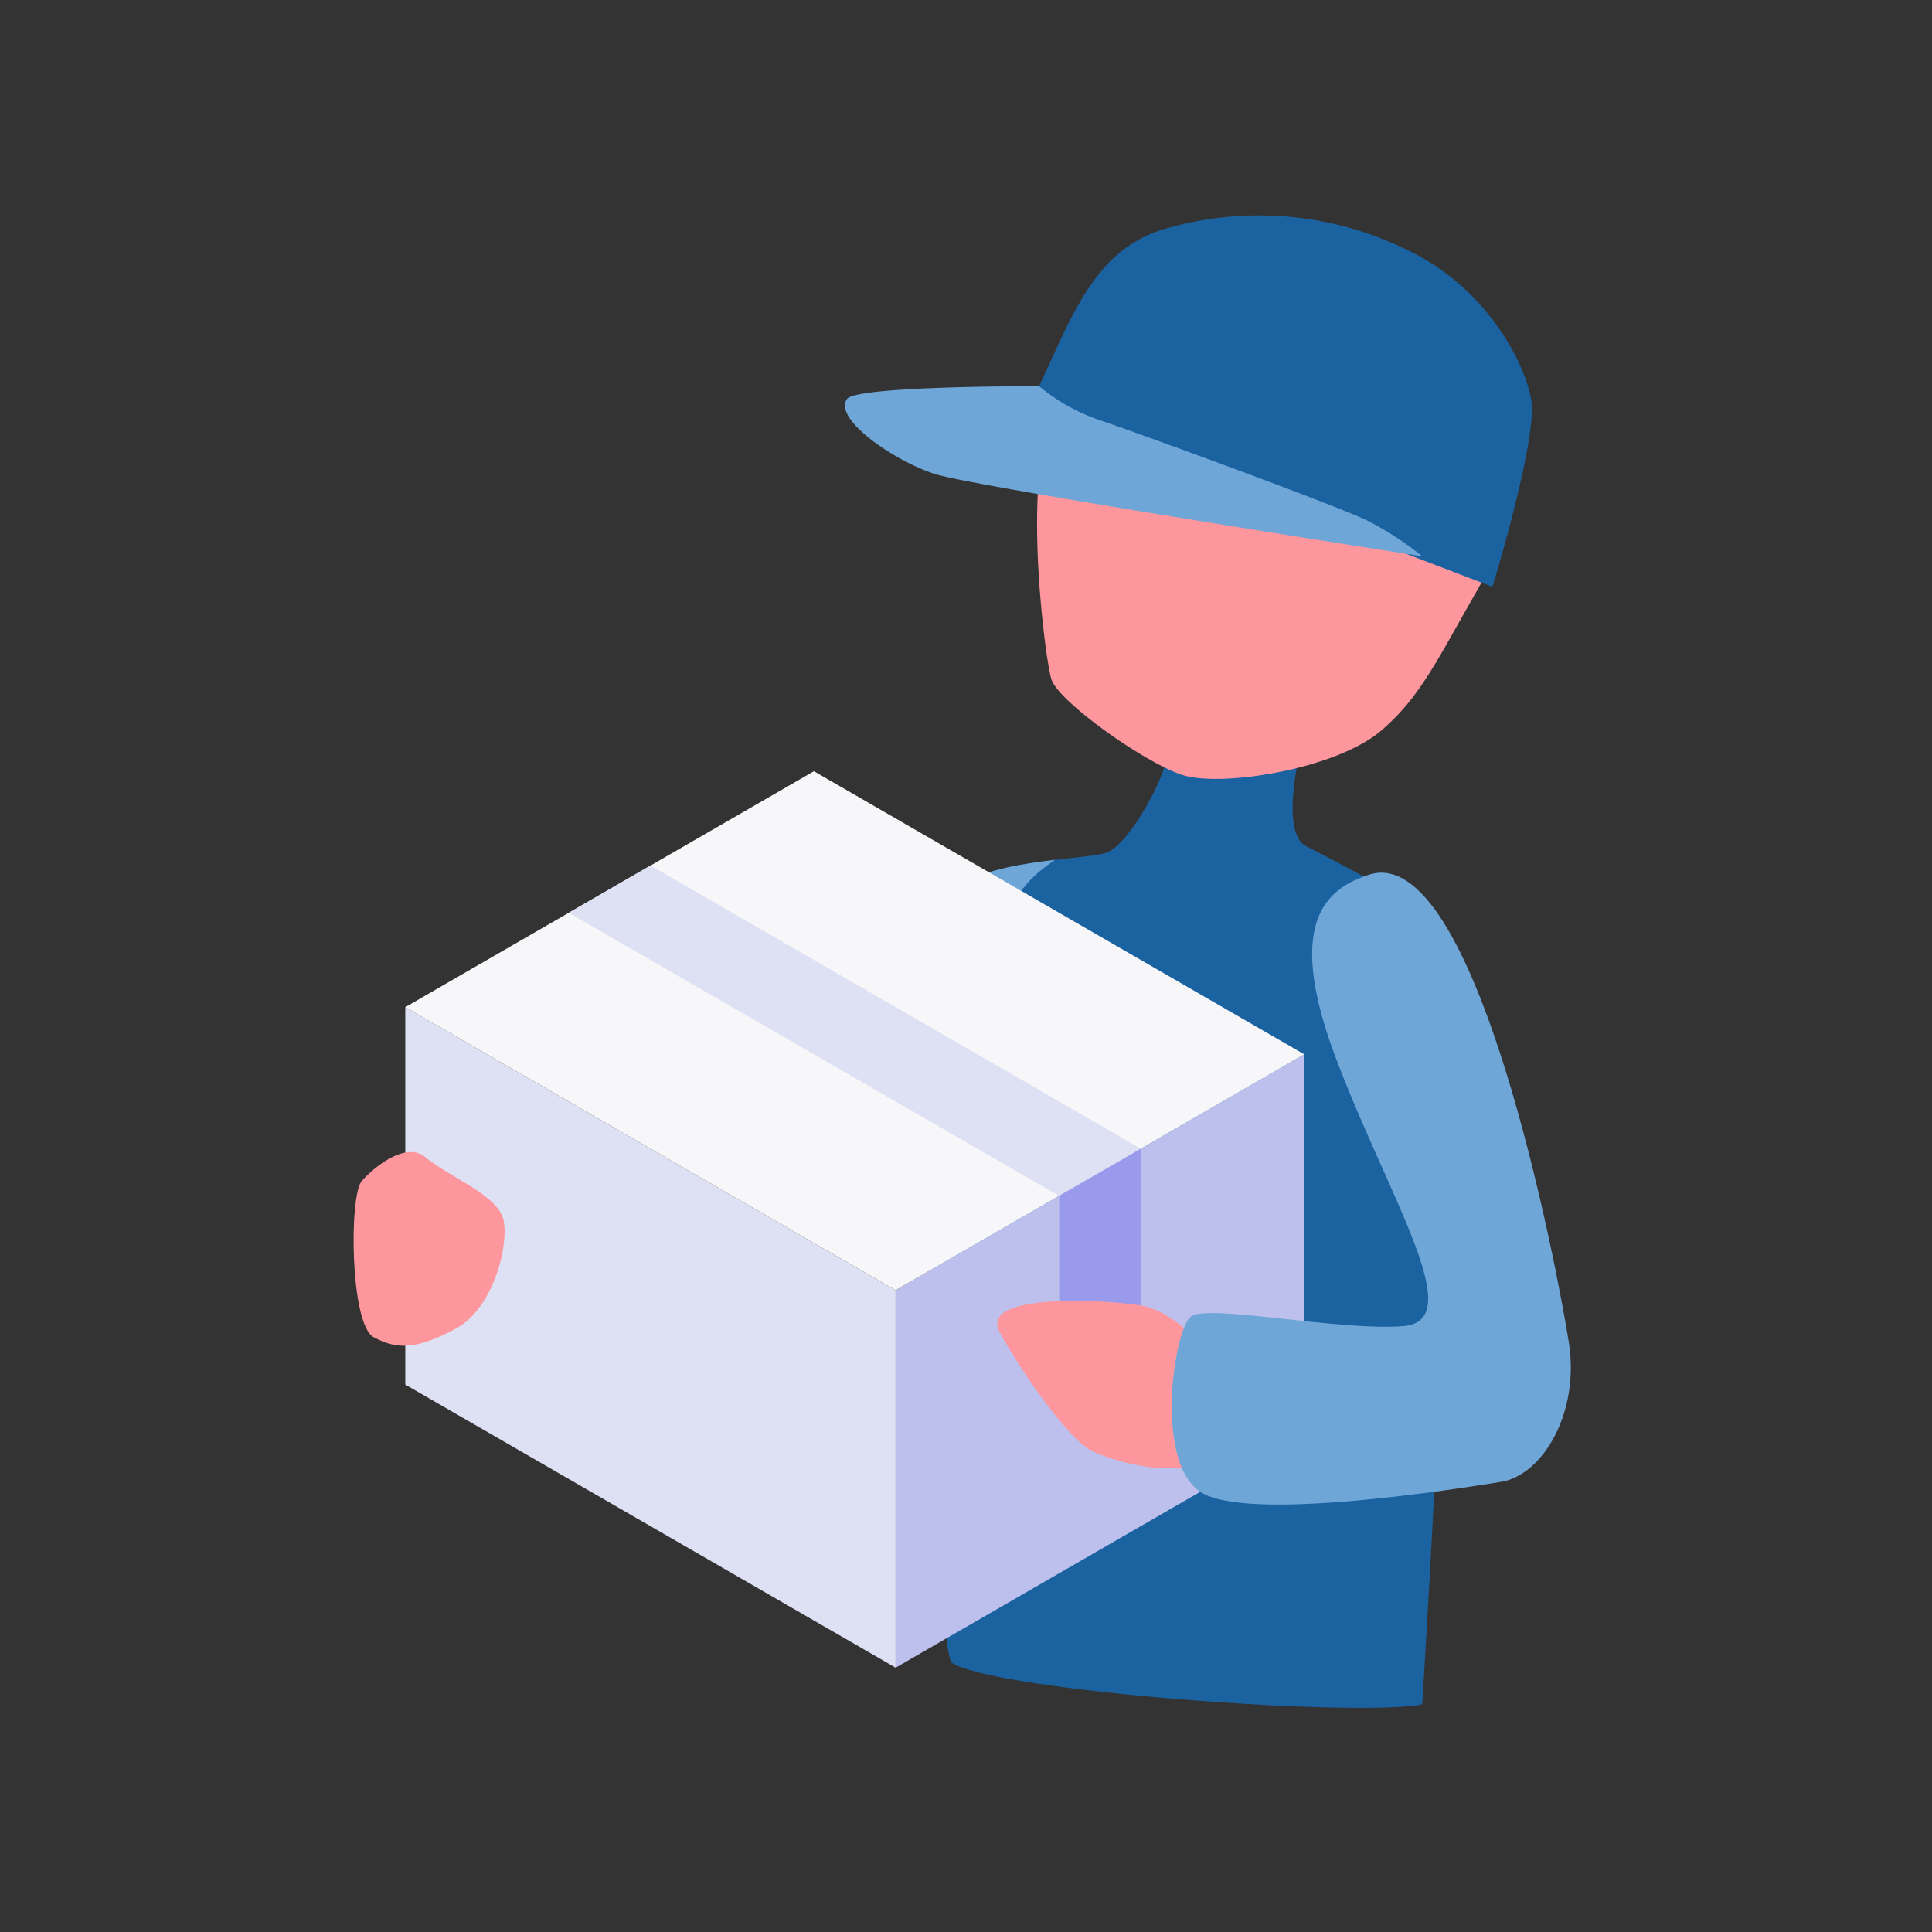<svg xmlns="http://www.w3.org/2000/svg" width="164" height="164" viewBox="0 0 164 164">
  <rect x="0" y="0" width="164" height="164" fill="#333333" stroke="none"/>
  <g id="icon_labor-shortage" transform="translate(22651 -1809)">
    <rect id="長方形_1962" data-name="長方形 1962" width="164" height="164" transform="translate(-22651 1809)" fill="none"/>
    <g id="グループ_3371" data-name="グループ 3371" transform="translate(-22620.988 1827.276)">
      <path id="パス_2698" data-name="パス 2698" d="M295.391,88.524c-.2-.557,11.607,0,11.607,0s-2.621,8.988,0,10.3,6.366,3.37,6.366,3.37l7.489,32.953s-2.995,11.045-2.808,12.356-1.208,24.154-1.208,24.154c-5.532,1.122-36.426-1.124-39.982-3.558-1.124-2.246-1.873-32.764-1.873-32.764s-2.059-22.281-1.311-25.089.749-6.178,4.119-8.237,10.11-2.059,12.169-2.621S296.326,91.145,295.391,88.524Z" transform="translate(-226.119 -45.257)" fill="#1b62a1"/>
      <path id="パス_2699" data-name="パス 2699" d="M277.79,97.824c2-1.225,5.19-1.717,7.884-2.036-4.159,2.789-5.694,5.826-8.753,24.622-.515,3.163-1.337,5.014-2.36,5.906-.557-6.717-1.417-18.28-.89-20.254C274.42,103.253,274.42,99.883,277.79,97.824Z" transform="translate(-226.119 -41.076)" fill="#6fa6d8"/>
      <g id="horizontal" transform="translate(4.392 47.191)">
        <path id="パス_2700" data-name="パス 2700" d="M272.624,126.42l34.685-20.025v32.04L272.624,158.46Z" transform="translate(-231.003 -82.364)" fill="#bdbfed"/>
        <path id="パス_2701" data-name="パス 2701" d="M287.507,127.852l-41.622-24.03v32.04l41.622,24.03Z" transform="translate(-245.885 -83.796)" fill="#dee0f3"/>
        <path id="パス_2702" data-name="パス 2702" d="M322.192,114.987,280.57,90.957l-34.685,20.025,41.622,24.03Z" transform="translate(-245.885 -90.957)" fill="#f7f7f9"/>
        <path id="パス_2703" data-name="パス 2703" d="M254.8,100.108l41.622,24.03v16.02l6.937-4.005v-16.02L261.735,96.1Z" transform="translate(-240.924 -88.093)" fill="#dee0f3"/>
        <path id="パス_2704" data-name="パス 2704" d="M288.474,111.54l-6.937,4.005v16.02l6.937-4.005Z" transform="translate(-226.042 -79.5)" fill="#999aec"/>
      </g>
      <path id="パス_2705" data-name="パス 2705" d="M298.541,127.27c-2.017-2.775-5.043-6.558-8.323-7.062s-13.62-1.009-11.853,2.269,5.8,9.08,7.819,10.088,8.3,2.775,10.832,0S298.541,127.27,298.541,127.27Z" transform="translate(-223.528 -27.69)" fill="#fd979d"/>
      <path id="パス_2706" data-name="パス 2706" d="M304.352,96.684c-3.007,1.043-7.3,3.37-2.808,15.353s11.421,22.494,5.8,22.942c-5.493.437-16.641-1.929-18.05-.8s-3.119,12.247.813,14.868,22.013-.286,25.526-.848,6.695-5.828,5.759-11.819S313.526,93.5,304.352,96.684Z" transform="translate(-218.23 -40.686)" fill="#6fa6d8"/>
      <path id="パス_2707" data-name="パス 2707" d="M319.72,83.806c-5.126,8.606-6.317,12.065-10.144,15.368s-13.721,4.885-17,3.756-10.364-6.176-11.011-8.062c-.534-1.558-2.469-16.732,0-21.991s30.694-1.793,30.694-1.793Z" transform="translate(-222.319 -55.45)" fill="#fd979d"/>
      <path id="パス_2708" data-name="パス 2708" d="M280.447,75.152c2.763-5.892,4.648-11.357,10.283-13.237a28.484,28.484,0,0,1,20.942,1.65c7.609,3.607,10.6,11.089,10.614,13.374.028,4.26-3.356,15.234-3.356,15.234L285.11,79.235Z" transform="translate(-222.257 -60.639)" fill="#1b62a1"/>
      <path id="パス_2709" data-name="パス 2709" d="M270.043,71.039c-1.225,1.675,4,5.264,7.442,6.368s41.382,6.987,41.382,6.987a26.971,26.971,0,0,0-4.583-2.99c-2.481-1.241-19.61-7.5-22.742-8.546a16.289,16.289,0,0,1-5.2-2.9S270.87,69.909,270.043,71.039Z" transform="translate(-228.149 -55.45)" fill="#6fa6d8"/>
      <path id="パス_2710" data-name="パス 2710" d="M249.157,112.157c2.1,1.745,6.214,3.239,6.648,5.366s-.847,7.482-4.1,9.216-4.939,1.789-6.938.7-2.1-12.02-1-13.264S247.536,110.809,249.157,112.157Z" transform="translate(-243.064 -32.207)" fill="#fd979d"/>
    </g>
  </g>
</svg>
